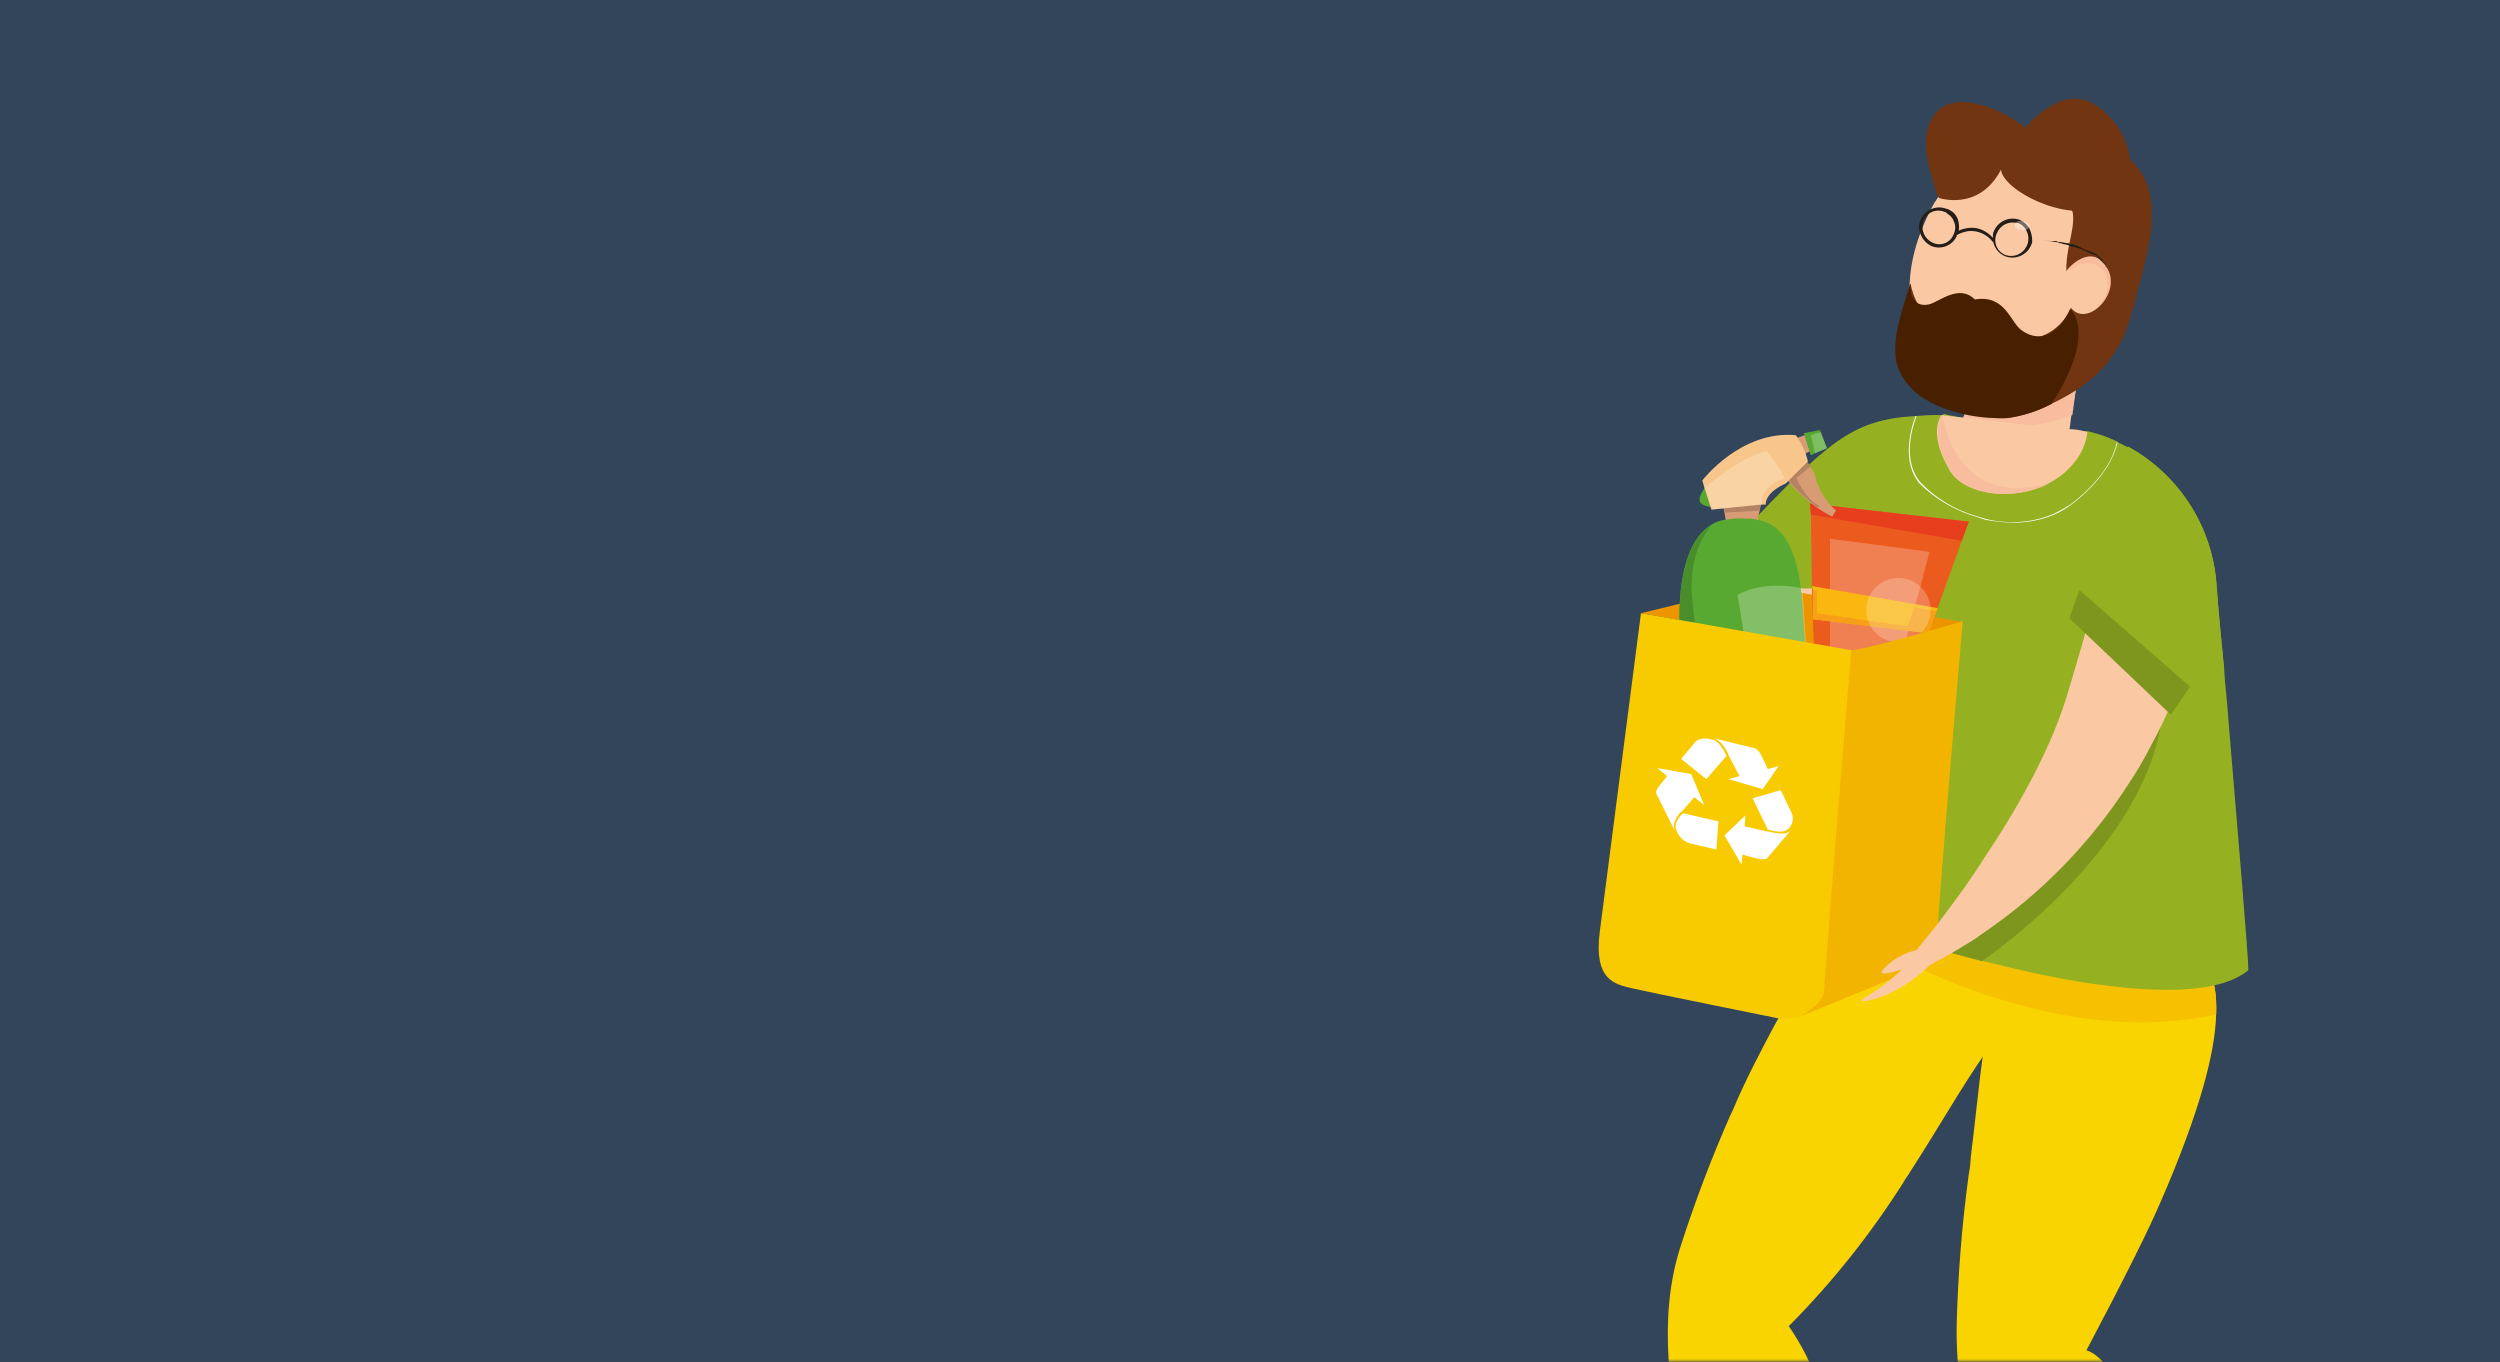 <?xml version="1.0" encoding="UTF-8"?>
<svg width="380px" height="207px" viewBox="0 0 380 207" version="1.1" xmlns="http://www.w3.org/2000/svg" xmlns:xlink="http://www.w3.org/1999/xlink">
    <rect x="0" y="0" width="380" height="207" fill="#333333" stroke="none"/>
    <title>bg</title>
    <defs>
        <rect id="path-1" x="0" y="0" width="380" height="207"></rect>
    </defs>
    <g id="Design" stroke="none" stroke-width="1" fill="none" fill-rule="evenodd">
        <g id="Homepage" transform="translate(-1010, -692)">
            <g id="Top-content">
                <g id="boxy" transform="translate(210, 692)">
                    <g id="3" transform="translate(800, 0)">
                        <g id="bg">
                            <mask id="mask-2" fill="white">
                                <use xlink:href="#path-1"></use>
                            </mask>
                            <use id="Mask" fill="#32455A" xlink:href="#path-1"></use>
                            <g id="podpora2" mask="url(#mask-2)">
                                <g transform="translate(243, 15)">
                                    <polygon id="Path_1753" fill="#FAC9A3" fill-rule="nonzero" points="73.071 40.602 72.612 43.659 71.848 48.092 71.236 52.985 54.12 51.607 55.496 48.245 57.789 42.895 59.165 39.532"></polygon>
                                    <path d="M72.612,43.659 L72.001,48.092 C62.215,51.761 56.257,48.551 56.257,48.551 C56.104,48.551 55.798,48.398 55.645,48.398 L57.786,42.896 C59.314,42.437 60.69,42.131 60.69,42.131 C60.69,42.131 64.97,41.519 72.612,43.659 Z" id="Path_1754" fill="#F8BC9E" fill-rule="nonzero"></path>
                                    <path d="M36.845,55.429 C36.845,55.429 -0.299,86.763 10.096,117.334 C11.013,112.748 33.177,79.12 33.177,79.12 L37.303,56.654 L36.845,55.429 Z" id="Path_1760" fill="#FAC9A3" fill-rule="nonzero"></path>
                                    <path d="M63.745,137.664 C62.37,139.956 60.688,142.402 58.702,145.154 C55.186,150.197 51.823,156.159 47.39,163.037 L47.39,163.037 C47.085,163.649 46.626,164.107 46.321,164.719 C41.322,172.615 35.48,179.944 28.896,186.577 C36.844,198.193 34.857,206.753 38.525,239.005 C38.678,240.992 38.984,243.131 39.289,245.424 C39.289,245.73 39.442,246.036 39.442,246.341 C39.595,247.717 39.748,249.093 39.901,250.621 C37.322,250.797 34.764,251.206 32.258,251.844 C32.258,251.844 31.494,250.621 30.271,248.481 L29.812,247.564 C28.895,245.883 27.825,243.896 26.602,241.603 C18.504,225.859 5.661,195.594 12.387,174.653 C14.577,167.798 17.128,161.063 20.03,154.477 C20.183,154.324 20.183,154.018 20.335,153.865 C22.323,149.127 24.462,145.153 26.297,141.633 C27.264,139.791 28.336,138.005 29.507,136.284 C30.875,134.119 32.355,132.028 33.939,130.017 C35.035,128.578 36.209,127.2 37.456,125.89 C37.761,125.584 38.067,125.126 38.372,124.82 C41.277,121.763 45.863,119.168 50.295,117.33 C54.556,115.516 58.951,114.034 63.44,112.897 C63.44,112.897 64.052,115.037 64.969,117.483 C66.192,120.998 67.72,125.431 68.178,126.043 C68.178,126.195 68.331,126.195 68.331,126.348 C68.944,128.186 67.263,132.16 63.745,137.664 Z" id="Path_1761" fill="#FAD400" fill-rule="nonzero"></path>
                                    <path d="M81.477,176.029 C79.338,180.308 76.891,185.047 74.138,190.244 C81.781,192.536 90.341,225.094 92.175,245.881 L92.175,248.632 C92.327,250.619 92.327,252.453 92.327,254.134 C90.726,254.613 89.187,255.28 87.742,256.122 C87.742,256.122 85.754,254.134 82.849,250.619 C82.544,250.314 82.39,250.007 82.085,249.702 C79.792,246.95 77.041,243.435 74.137,239.308 C64.66,225.858 53.96,205.987 54.419,186.269 C54.613,178.649 55.225,171.045 56.253,163.492 L56.253,163.492 C56.421,162.635 56.523,161.767 56.558,160.894 C57.323,154.78 57.781,149.736 58.392,145.457 C58.698,142.247 59.156,139.342 59.615,136.744 C60.091,133.816 61.019,130.98 62.367,128.337 C62.826,127.573 66.036,127.114 67.87,126.656 C68.304,126.585 68.719,126.429 69.093,126.197 C75.36,119.777 86.06,128.49 86.06,128.49 C86.06,128.49 94.314,127.114 93.855,139.19 C93.702,144.998 91.409,153.864 85.448,167.618 C84.38,170.064 83.157,172.662 81.779,175.414 C81.631,175.57 81.631,175.876 81.477,176.029 Z" id="Path_1762" fill="#FAD400" fill-rule="nonzero"></path>
                                    <path d="M93.859,139.192 C83.466,141.485 72.919,140.262 63.744,137.664 C62.521,137.358 61.146,136.899 59.922,136.594 C51.963,133.993 44.363,130.398 37.304,125.893 C37.609,125.588 37.915,125.129 38.221,124.824 C41.125,121.766 45.711,119.172 50.143,117.334 C54.881,117.334 59.928,117.486 64.817,117.486 C66.04,121.001 67.569,125.434 68.027,126.046 C68.027,126.199 68.179,126.199 68.179,126.351 C68.613,126.28 69.029,126.124 69.402,125.892 C75.364,119.778 86.063,128.491 86.063,128.491 C86.063,128.491 94.317,127.116 93.859,139.192 Z" id="Path_1763" fill="#F6C100" fill-rule="nonzero"></path>
                                    <g id="Group_611" stroke-width="1" fill="none" fill-rule="evenodd" transform="translate(21.175, 47.939)">
                                        <path d="M77.576,84.527 C72.99,88.348 62.597,88.042 51.438,86.208 C45.018,85.139 38.447,83.456 32.484,81.929 C30.803,81.47 29.274,81.012 27.899,80.553 C19.8,78.26 13.989,76.12 13.989,76.12 L18.422,43.409 L18.422,42.034 L18.575,37.601 L18.575,36.226 L18.88,26.291 L19.185,19.26 C19.185,19.26 27.898,20.941 38.292,22.622 L36,15.438 L36,15.133 L31.107,0.001 C31.419,-0.002 31.729,0.05 32.024,0.154 L32.024,0.154 C35.845,0.918 48.991,3.822 48.991,3.822 C49.908,3.975 52.353,2.446 53.117,2.599 L53.117,2.599 C54.646,2.947 56.132,3.459 57.55,4.128 C57.591,4.127 57.63,4.142 57.659,4.171 C57.688,4.2 57.704,4.24 57.703,4.28 C58.227,4.504 58.738,4.759 59.232,5.045 C66.843,9.134 71.895,16.77 72.682,25.375 C72.988,29.654 73.447,34.24 73.905,38.978 C74.058,41.425 74.364,43.717 74.517,46.162 C76.047,64.504 77.576,82.388 77.576,84.527 Z" id="Path_1764" fill="#95B122" fill-rule="nonzero"></path>
                                        <path d="M52.66,3.669 C52.355,4.586 51.743,5.809 51.284,7.184 C50.367,9.477 49.297,12.228 48.227,14.827 C48.227,14.979 48.227,14.979 48.074,15.132 C46.24,19.87 44.558,23.997 44.558,24.303 C44.558,24.915 28.815,28.43 28.815,28.43 L19.029,26.29 L6.798,26.595 L0.836,17.73 C13.676,4.279 17.191,0.917 26.818,0.305 L26.971,0.305 C28.342,0.172 29.72,0.121 31.097,0.153 C31.411,0.129 31.726,0.181 32.014,0.305 L32.014,0.305 C33.696,0.917 34.919,3.515 36.6,3.668 C42.103,4.279 46.077,5.349 48.832,5.655 L50.361,5.808 C51.285,5.81 52.202,4.738 52.66,3.669 Z" id="Path_1765" fill="#95B122" fill-rule="nonzero"></path>
                                        <path d="M53.119,2.446 L53.119,2.446 C53.009,2.868 52.855,3.278 52.66,3.669 C52.813,3.21 52.965,2.904 53.119,2.446 Z" id="Path_1766" fill="#95B122" fill-rule="nonzero"></path>
                                    </g>
                                    <path d="M74.294,50.69 C74.079,52.376 73.39,53.966 72.307,55.276 C71.239,56.63 69.881,57.726 68.333,58.486 L68.333,58.486 C62.983,61.238 55.646,60.32 53.354,56.498 C49.991,50.846 51.978,48.244 52.13,48.091 L52.13,48.091 C54.423,48.397 56.563,48.55 58.55,48.856 C62.524,49.314 71.236,50.231 71.39,50.231 C72.377,50.222 73.358,50.377 74.294,50.69 Z" id="Path_1767" fill="#FAC9A3" fill-rule="nonzero"></path>
                                    <g id="Group_617" stroke-width="1" fill="none" fill-rule="evenodd" transform="translate(44.235, 0)">
                                        <path d="M6.366,16.604 C2.24,24.552 -0.512,36.781 13.398,45.951 C21.04,48.856 29.294,40.907 35.255,27.762 C38.771,20.119 39.994,13.547 34.186,10.337 C23.945,4.987 10.799,8.044 6.366,16.604 Z" id="Path_1768" fill="#FAC9A3" fill-rule="nonzero"></path>
                                        <path d="M19.054,6.364 C19.054,6.364 25.473,-3.265 31.588,1.167 C37.702,5.599 37.396,13.089 35.103,14.006 C32.963,15.072 19.054,6.364 19.054,6.364 Z" id="Path_1769" fill="#723511" fill-rule="nonzero"></path>
                                        <path d="M7.437,15.076 C7.437,15.076 13.551,17.216 16.914,10.797 C17.219,13.854 26.543,18.895 32.81,16.449 C39.23,13.851 26.848,8.042 26.848,8.042 L13.247,4.529 L9.273,6.822 C9.271,6.976 7.437,15.076 7.437,15.076 Z" id="Path_1770" fill="#723511" fill-rule="nonzero"></path>
                                        <path d="M27.002,26.234 C27.002,26.234 30.976,23.33 32.654,26.54 C34.332,29.749 30.973,32.192 30.973,32.192 L34.182,32.192 L35.711,25.313 L30.059,21.339 C30.059,21.339 28.989,22.256 28.531,22.562 C28.072,22.868 27.002,26.234 27.002,26.234 Z" id="Path_1771" fill="#F8BC9E" fill-rule="nonzero"></path>
                                        <path d="M27.766,32.04 L27.766,32.04 C27.614,31.887 27.614,31.887 27.614,31.734 L27.614,31.734 C25.78,35.861 21.194,37.542 18.595,35.861 C15.079,33.415 10.341,32.192 7.131,32.804 C4.074,33.416 3.157,28.066 3.157,28.066 C-1.736,41.975 10.341,49.007 17.831,48.548 C20.177,48.22 22.452,47.496 24.556,46.408 C32.199,42.739 35.409,38.459 37.09,31.428 C39.383,21.951 46.567,5.291 21.957,5.596 C18.289,1.928 10.188,-1.743 6.978,2.234 C3.768,6.21 6.673,12.019 7.283,15.073 C14.467,5.288 22.415,13.239 26.084,15.073 C29.753,17.06 26.696,21.34 26.848,26.231 C27.001,25.772 30.67,21.798 32.963,25.619 C35.409,29.291 30.364,34.641 27.766,32.04 Z" id="Path_1772" fill="#723511" fill-rule="nonzero"></path>
                                        <g id="Group_616" transform="translate(3.612, 16.528)" fill="#251E18" fill-rule="nonzero">
                                            <g id="Group_615">
                                                <g id="Group_612">
                                                    <path d="M6.881,3.592 C6.983,2.977 6.93,2.347 6.728,1.758 C6.564,1.345 6.302,0.978 5.964,0.688 L5.964,0.688 C5.659,0.536 5.352,0.229 5.047,0.229 C4.313,-0.076 3.488,-0.076 2.754,0.229 C1.988,0.537 1.381,1.144 1.073,1.911 C0.766,2.591 0.766,3.37 1.073,4.051 C1.373,4.858 1.976,5.516 2.754,5.885 C4.232,6.471 5.91,5.8 6.576,4.356 L6.576,4.204 C6.881,3.898 6.881,3.745 6.881,3.592 Z M3.06,5.426 C2.155,5.067 1.513,4.25 1.378,3.286 C1.354,2.872 1.405,2.457 1.531,2.063 C1.695,1.649 1.958,1.282 2.295,0.993 L2.295,0.993 C2.992,0.447 3.933,0.329 4.742,0.688 C4.894,0.688 5.047,0.84 5.201,0.993 C5.623,1.23 5.948,1.609 6.118,2.063 C6.424,2.69 6.424,3.423 6.118,4.05 C5.906,4.647 5.46,5.131 4.882,5.391 C4.305,5.651 3.646,5.663 3.06,5.424 L3.06,5.426 Z" id="Path_1773"></path>
                                                </g>
                                                <g id="Group_613" transform="translate(11.235, 1.7)">
                                                    <path d="M6.805,3.729 L6.805,3.27 C6.798,2.631 6.641,2.003 6.346,1.436 C6.07,1.007 5.705,0.642 5.277,0.366 C5.124,0.366 5.124,0.213 4.971,0.213 C3.41,-0.39 1.651,0.354 0.997,1.895 C0.874,2.129 0.821,2.395 0.844,2.659 L0.844,3.271 C0.971,4.357 1.671,5.291 2.678,5.717 C4.24,6.32 5.998,5.576 6.652,4.036 C6.663,3.918 6.718,3.808 6.805,3.729 L6.805,3.729 Z M2.831,5.563 C2.174,5.334 1.647,4.835 1.384,4.192 C1.121,3.548 1.147,2.823 1.455,2.2 C1.949,0.998 3.254,0.345 4.512,0.671 L4.665,0.671 C5.199,0.852 5.639,1.236 5.888,1.741 C6.422,2.679 6.331,3.847 5.657,4.689 C4.983,5.532 3.863,5.878 2.831,5.563 L2.831,5.563 Z" id="Path_1774"></path>
                                                </g>
                                                <g id="Group_614" transform="translate(6.27, 3.088)">
                                                    <path d="M0.306,1.115 L0.001,0.81 C0.588,0.391 1.272,0.129 1.988,0.046 C3.058,-0.107 4.587,0.046 6.115,1.879 L5.81,2.185 C4.955,1.033 3.571,0.399 2.141,0.504 C1.498,0.595 0.876,0.803 0.306,1.115 L0.306,1.115 Z" id="Path_1775"></path>
                                                </g>
                                            </g>
                                            <path d="M17.887,4.969 L19.721,4.969 C20.035,4.944 20.349,4.997 20.638,5.121 C20.943,5.121 21.25,5.274 21.708,5.274 C21.876,5.253 22.044,5.309 22.167,5.427 C22.381,5.42 22.592,5.473 22.778,5.579 C23.151,5.61 23.515,5.713 23.848,5.885 C24.001,5.885 24.153,6.037 24.459,6.037 C24.612,6.037 24.765,6.19 25.071,6.19 C25.224,6.19 25.376,6.343 25.53,6.343 C25.683,6.343 25.683,6.343 25.835,6.496 C25.988,6.496 25.988,6.496 26.141,6.648 C26.293,6.648 26.293,6.648 26.446,6.801 C26.599,6.801 26.599,6.801 26.751,6.954 C26.904,6.954 27.057,7.106 27.21,7.106 C27.364,7.106 27.516,7.259 27.669,7.259 C27.833,7.27 27.963,7.401 27.975,7.564 C28.127,7.564 28.127,7.717 28.28,7.87 C28.321,7.869 28.36,7.885 28.389,7.913 C28.418,7.942 28.434,7.982 28.433,8.022 L28.585,8.175 C28.687,8.277 28.789,8.379 28.891,8.48 L29.043,8.633 L29.196,8.786 L29.196,8.939 C29.195,8.979 29.211,9.019 29.24,9.047 C29.269,9.076 29.308,9.092 29.349,9.091 L29.043,8.48 L29.043,8.48 L28.891,8.327 L28.736,8.174 L28.736,8.022 L28.584,7.869 L28.431,7.716 L28.278,7.563 C28.177,7.462 28.075,7.36 27.973,7.258 C27.932,7.259 27.893,7.243 27.864,7.214 C27.835,7.186 27.819,7.146 27.82,7.105 C27.668,7.105 27.668,6.953 27.515,6.953 C27.399,6.937 27.292,6.883 27.209,6.8 C27.057,6.8 26.904,6.647 26.751,6.647 C26.597,6.647 26.445,6.495 26.292,6.495 C26.138,6.495 26.139,6.495 25.986,6.342 C25.834,6.342 25.834,6.342 25.681,6.189 C25.528,6.189 25.528,6.189 25.376,6.037 C25.223,6.037 25.223,6.037 25.07,5.884 C24.917,5.884 24.765,5.731 24.611,5.731 C24.458,5.731 24.306,5.579 24,5.579 C23.847,5.579 23.694,5.426 23.388,5.426 C23.082,5.426 22.624,5.273 22.318,5.273 C22.104,5.28 21.893,5.227 21.707,5.12 L21.248,5.12 C20.885,5.145 20.52,5.093 20.178,4.968 L17.885,4.968 L17.887,4.969 Z" id="Path_1776"></path>
                                        </g>
                                        <path d="M21.194,19.508 C21.194,19.814 20.582,20.12 19.971,19.967 C19.359,19.815 18.901,19.508 19.054,19.05 C19.054,18.745 19.665,18.439 20.277,18.592 C20.889,18.744 21.347,19.201 21.194,19.508 Z" id="Path_1777" fill="#FFFFFF" fill-rule="nonzero" opacity="0.35"></path>
                                        <path d="M26.696,42.742 C26.089,44.024 25.373,45.252 24.556,46.411 C22.459,47.52 20.181,48.245 17.83,48.551 C14.467,48.704 9.423,48.092 5.598,45.799 C3.783,44.801 2.337,43.248 1.471,41.366 C0.554,39.379 0.707,36.628 1.471,33.724 C1.93,31.89 2.541,29.902 3.152,28.072 C3.152,28.072 2.847,31.893 5.904,31.281 C7.433,30.976 10.49,28.072 12.935,30.517 C17.674,29.753 18.285,34.032 20.119,35.255 C22.717,37.089 25.622,36.02 27.458,31.893 L27.458,31.893 C27.541,31.975 27.595,32.083 27.611,32.198 L27.611,32.198 C28.377,32.96 30.058,36.017 26.696,42.742 Z" id="Path_1778" fill="#482000" fill-rule="nonzero"></path>
                                    </g>
                                    <polygon id="Path_1780" fill="#7E961D" fill-rule="nonzero" points="19.879 67.05 23.241 63.687 26.91 68.885 22.783 70.108"></polygon>
                                    <path d="M68.486,58.486 L68.486,58.486 C63.136,61.238 55.799,60.32 53.506,56.498 C50.144,50.846 52.13,48.244 52.283,48.091 L52.283,48.091 C52.283,48.091 53.964,62.461 68.486,58.486 Z" id="Path_1781" fill="#F8BC9E" fill-rule="nonzero"></path>
                                    <path d="M80.713,103.883 C74.88,113.031 67.232,120.887 58.244,126.964 C63.9,115.805 75.21,107.399 80.713,103.883 Z" id="Path_1782" fill="#FFFFFF" fill-rule="nonzero" opacity="0.2"></path>
                                    <path d="M58.245,131.091 C58.245,131.091 81.936,115.194 85.452,95.323 C81.631,98.38 68.333,113.665 68.333,113.665 L53.659,129.867 L58.245,131.091 Z" id="Path_1785" fill="#7E961D" fill-rule="nonzero"></path>
                                    <g id="Group_618" stroke-width="1" fill="none" fill-rule="evenodd" transform="translate(46.294, 48.245)">
                                        <path d="M32.585,3.974 C31.973,6.572 30.138,9.936 25.554,13.451 C24.743,14.049 23.872,14.561 22.955,14.979 C21.016,15.78 18.939,16.196 16.841,16.203 C15.352,16.193 13.867,16.04 12.408,15.744 L11.032,15.285 C7.804,14.342 4.862,12.608 2.473,10.241 C-0.126,7.184 0.944,2.446 1.861,-2.84217094e-14 L2.014,-2.84217094e-14 C1.097,2.446 0.026,7.031 2.625,10.088 C4.896,12.453 7.739,14.191 10.88,15.132 C11.338,15.285 11.949,15.437 12.408,15.591 C15.911,16.513 19.62,16.244 22.953,14.827 C23.87,14.368 24.634,13.91 25.399,13.451 C29.985,9.936 31.819,6.725 32.43,4.127 C32.43,4.086 32.446,4.046 32.475,4.017 C32.504,3.989 32.544,3.973 32.585,3.974 Z" id="Path_1786" fill="#FFFFFF" fill-rule="nonzero"></path>
                                    </g>
                                    <g id="Group_625" stroke-width="1" fill="none" fill-rule="evenodd" transform="translate(0, 49.541)">
                                        <path d="M6.427,28.661 C6.427,28.661 14.834,26.674 17.28,25.91 C18.808,25.451 22.63,24.076 22.63,24.076 L55.34,30.037 L44.029,33.859 L38.377,34.47 L6.427,28.661 Z" id="Path_1787" fill="#ED9500" fill-rule="nonzero"></path>
                                        <g id="Group_619" transform="translate(31.263, 12.002)" fill-rule="nonzero">
                                            <polygon id="Path_1788" fill="#FAB70F" points="14.294 29.959 14.142 30.418 13.683 32.71 12.307 38.825 1.454 37.296 2.371 30.724 2.677 28.126 2.982 28.278"></polygon>
                                            <polygon id="Path_1789" fill="#F1881B" points="14.142 30.417 13.683 32.71 12.307 38.824 1.454 37.295 2.371 30.723 2.677 28.125 2.982 28.277 5.275 29.042 4.816 31.182 4.052 36.226 12.15 37.295 13.067 32.71 13.526 30.417"></polygon>
                                            <polygon id="Path_1790" fill="#EB5B1E" opacity="0.37" points="14.294 29.959 14.142 30.418 13.683 32.71 13.075 32.71 4.821 31.182 2.375 30.723 2.68 28.125 2.985 28.277"></polygon>
                                            <polygon id="Path_1791" fill="#EB5B1E" points="24.994 2.751 23.925 5.655 20.256 15.896 18.88 19.718 14.903 31.487 12.61 31.335 3.897 30.418 1.757 30.265 1.298 17.578 1.146 12.535 0.993 1.682 0.84 0.001"></polygon>
                                            <polygon id="Path_1792" fill="#FFFFFF" opacity="0.23" points="19.033 7.337 12.613 31.335 3.901 30.418 3.901 5.35"></polygon>
                                            <polygon id="Path_1793" fill="#E73E1E" points="24.994 2.751 23.925 5.655 0.997 1.681 0.844 0"></polygon>
                                            <polygon id="Path_1794" fill="#FAB70F" points="20.256 15.896 20.103 16.355 18.88 19.718 1.302 17.579 1.302 13.146 1.15 12.535"></polygon>
                                            <polygon id="Path_1795" fill="#F69F17" points="20.103 16.359 18.88 19.722 1.302 17.582 1.302 13.145 1.913 13.298 1.913 16.661 15.67 18.648 16.74 15.744"></polygon>
                                            <circle id="Ellipse_6" fill="#FFFFFF" opacity="0.23" cx="14.294" cy="16.202" r="4.891"></circle>
                                        </g>
                                        <g id="Group_622" transform="translate(12.259, 0)" fill-rule="nonzero">
                                            <path d="M4.413,8.944 C4.413,8.944 2.579,10.932 3.19,11.849 C3.801,12.613 5.941,12.918 7.164,11.543 C8.383,10.015 8.383,6.652 4.413,8.944 Z" id="Path_1796" fill="#58A932"></path>
                                            <g id="Group_621">
                                                <g id="Group_620">
                                                    <path d="M23.822,13.072 C23.363,13.684 23.363,13.836 23.21,13.989 C22.421,13.574 21.655,13.114 20.917,12.613 C19.426,11.527 18.044,10.298 16.79,8.944 C16.79,8.792 16.638,8.792 16.638,8.639 C16.296,8.26 15.989,7.85 15.721,7.416 C15.568,7.11 15.262,6.804 15.109,6.499 C16.248,6.017 17.326,5.401 18.319,4.665 L18.624,4.97 C19.065,5.399 19.474,5.859 19.848,6.347 C20.337,6.908 20.655,7.598 20.765,8.335 C21.319,10.169 22.378,11.811 23.822,13.072 Z" id="Path_1797" fill="#D89C75"></path>
                                                    <path d="M20,6.346 L17.707,8.18 L16.943,8.944 C16.943,8.792 16.79,8.792 16.79,8.639 C16.449,8.26 16.142,7.85 15.874,7.416 L16.485,6.346 L18.778,4.97 C19.219,5.398 19.627,5.858 20,6.346 Z" id="Path_1798" fill="#B48363"></path>
                                                    <polygon id="Path_1799" fill="#D89C75" points="12.51 11.543 12.205 13.071 11.441 16.434 7.466 16.739 6.855 13.377 6.55 11.695"></polygon>
                                                    <polygon id="Path_1800" fill="#B48363" points="12.51 11.543 12.205 13.071 6.855 13.377 6.55 11.695"></polygon>
                                                    <polygon id="Path_1801" fill="#D89C75" points="17.707 2.067 19.083 1.608 19.848 4.054 18.624 4.666"></polygon>
                                                    <polygon id="Path_1802" fill="#58A932" points="22.446 3.595 20.612 4.36 20 4.665 18.93 1.298 21.376 0.839 21.529 1.298"></polygon>
                                                    <path d="M19.541,5.582 L16.179,8.945 C16.179,8.945 13.122,10.168 13.122,12.155 L12.358,12.155 C9.148,12.46 4.867,12.919 4.867,12.919 L3.798,9.557 L3.492,8.487 C3.492,8.487 9.3,0.844 17.707,1.609 C18.579,2.797 19.202,4.148 19.541,5.582 L19.541,5.582 Z" id="Path_1803" fill="#F8C68B"></path>
                                                    <path d="M21.071,53.119 L5.938,54.497 L1.964,54.803 L1.964,54.803 L0.283,34.473 C0.283,34.473 -1.705,19.187 4.868,15.213 L4.868,15.213 C5.516,14.802 6.247,14.54 7.008,14.449 L7.161,14.449 C8.117,14.256 9.095,14.204 10.066,14.296 L10.524,14.296 C10.938,14.271 11.353,14.323 11.748,14.449 C16.486,15.213 17.862,20.257 18.473,24.842 C18.779,26.983 18.779,29.122 18.932,30.494 C19.238,35.997 19.849,41.805 20.308,46.085 C20.767,50.366 21.071,53.119 21.071,53.119 Z" id="Path_1804" fill="#58A932"></path>
                                                    <path d="M22.446,3.599 L20.612,4.363 L20,1.611 C20.497,1.418 21.008,1.265 21.529,1.152 L22.446,3.599 Z" id="Path_1805" fill="#FFFFFF" opacity="0.23"></path>
                                                    <path d="M21.068,53.119 C17.247,56.023 10.98,58.012 6.394,57.093 C4.751,56.793 3.219,56.053 1.961,54.953 C2.996,53.872 4.18,52.945 5.477,52.201 C8.995,50.215 14.65,48.533 21.068,53.119 Z" id="Path_1806" fill="#498E2A"></path>
                                                    <path d="M18.624,24.838 C18.93,26.978 18.93,29.118 19.083,30.49 C19.389,35.993 20,41.801 20.459,46.081 C17.377,45.588 14.255,45.383 11.135,45.469 C10.79,38.905 10.024,32.37 8.842,25.904 C8.842,25.904 12.205,23.618 18.624,24.838 Z" id="Path_1807" fill="#FFFFFF" opacity="0.26"></path>
                                                    <path d="M16.027,8.18 C15.11,8.486 12.511,9.25 12.511,12.154 C9.301,12.46 5.021,12.918 5.021,12.918 L3.951,9.556 C5.48,8.18 10.066,4.663 13.275,4.053 C14.396,5.282 15.324,6.673 16.027,8.18 Z" id="Path_1808" fill="#FFFFFF" opacity="0.23"></path>
                                                    <path d="M21.223,12.308 C21.223,12.46 21.07,12.46 21.07,12.613 C19.579,11.527 18.197,10.298 16.943,8.944 C16.943,8.792 16.79,8.792 16.79,8.639 L17.707,7.875 C17.719,7.992 17.773,8.101 17.86,8.18 C18.166,9.098 19.541,11.543 21.223,12.308 Z" id="Path_1809" fill="#B48363"></path>
                                                </g>
                                                <path d="M6.397,57.093 C4.753,56.793 3.221,56.053 1.964,54.953 L1.964,54.953 L0.283,34.623 C0.283,34.623 -1.705,19.337 4.868,15.363 C4.716,15.516 1.2,19.185 1.964,26.674 C2.423,31.871 4.41,44.558 5.479,52.2 C5.632,53.117 5.784,53.882 5.938,54.647 C6.091,55.565 6.244,56.481 6.397,57.093 Z" id="Path_1810" fill="#498E2A"></path>
                                            </g>
                                        </g>
                                        <path d="M6.427,28.663 C6.427,28.663 1.383,67.636 0.16,77.117 C-0.757,84.456 2.453,85.065 5.053,85.677 C7.653,86.288 27.37,90.262 27.37,90.262 C27.37,90.262 34.096,91.332 34.86,83.69 C35.777,71.921 38.529,34.319 38.529,34.319 L6.427,28.663 Z" id="Path_1811" fill="#F8CB00" fill-rule="nonzero"></path>
                                        <g id="Group_624" transform="translate(7.892, 47.616)" fill="#FFFFFF" fill-rule="nonzero">
                                            <g id="Group_623">
                                                <path d="M4.649,3.21 L6.789,0.612 C6.789,0.612 7.553,-0.305 9.541,0.306 C10.764,0.765 11.528,2.753 11.528,2.753 L8.471,6.269 L4.649,3.21 Z" id="Path_1812"></path>
                                                <path d="M9.386,0 L15.653,1.529 C15.653,1.529 16.265,1.529 16.877,2.752 C17.488,3.975 17.793,4.739 17.793,4.739 L19.475,4.28 L17.028,7.796 L11.831,6.268 L13.512,5.809 L11.984,2.904 C11.984,2.904 11.067,0.306 9.386,0 Z" id="Path_1813"></path>
                                                <path d="M9.998,16.967 L6.024,16.05 C4.988,15.755 4.179,14.945 3.884,13.91 C3.425,12.687 4.953,11.463 4.953,11.463 L10.303,12.687 L9.998,16.967 Z" id="Path_1814"></path>
                                                <path d="M3.731,14.215 L0.979,8.712 C0.979,8.712 0.52,8.254 1.285,7.337 C2.049,6.42 2.508,5.808 2.508,5.808 L0.979,4.585 L6.177,5.502 L8.164,10.24 L6.636,9.017 L4.802,11.157 C4.801,11.005 2.967,12.687 3.731,14.215 Z" id="Path_1815"></path>
                                                <path d="M19.781,7.949 L21.462,11.464 C21.806,12.326 21.559,13.311 20.851,13.911 C19.934,14.675 17.793,13.911 17.793,13.911 L15.501,9.172 L19.781,7.949 Z" id="Path_1816"></path>
                                                <path d="M21.31,14.062 L17.793,18.189 C17.793,18.189 17.641,18.648 16.265,18.342 C14.889,18.036 13.972,17.73 13.972,17.73 L13.819,19.259 L11.221,14.826 L14.431,11.769 L14.278,13.45 L17.641,14.214 C17.641,14.062 20.393,15.133 21.31,14.062 Z" id="Path_1817"></path>
                                            </g>
                                        </g>
                                        <path d="M55.34,29.885 C55.34,29.885 41.43,34.012 38.373,34.318 C37.914,40.126 35.011,74.979 34.247,86.135 C34.094,88.275 30.272,90.109 30.272,90.109 L51.213,81.549 C51.213,81.549 51.213,83.23 51.366,79.868 C51.366,75.436 55.34,29.885 55.34,29.885 Z" id="Path_1818" fill="#F3B400" fill-rule="nonzero"></path>
                                    </g>
                                    <g id="Group_627" stroke-width="1" fill="none" fill-rule="evenodd" transform="translate(40.012, 52.83)">
                                        <g id="Group_626" transform="translate(0, 12.993)" fill="#FAC9A3" fill-rule="nonzero">
                                            <path d="M49.719,18.189 C48.381,23.199 46.431,28.025 43.911,32.557 C42.957,34.456 41.885,36.294 40.702,38.06 C34.869,47.208 27.222,55.063 18.234,61.141 C18.081,61.293 17.775,61.446 17.622,61.599 C15.25,63.149 12.8,64.577 10.283,65.879 L10.283,65.879 C9.824,66.184 9.214,66.338 8.755,66.643 L8.296,63.586 C8.296,63.586 9.519,62.057 11.506,59.612 C13.339,57.166 15.938,53.804 18.537,49.676 L18.537,49.676 C23.58,42.186 29.081,32.557 31.528,23.694 C32.292,21.248 32.904,18.956 33.515,16.968 C37.184,3.977 38.254,0.002 38.254,0.002 C38.254,0.002 47.274,3.974 49.719,18.189 Z" id="Path_1819"></path>
                                            <path d="M8.297,63.586 C6.506,63.993 4.864,64.893 3.558,66.184 C1.418,68.172 6.156,66.49 6.156,66.49 C4.435,68.119 2.54,69.554 0.504,70.769 C-1.942,72.145 5.09,71.228 10.29,65.876 C9.519,63.586 8.297,63.586 8.297,63.586 Z" id="Path_1820"></path>
                                        </g>
                                        <path d="M55.069,33.933 L48.497,40.047 L33.06,24.151 L40.399,0 C47.966,4.138 53,11.747 53.85,20.33 C54.152,24.609 54.61,29.347 55.069,33.933 Z" id="Path_1821" fill="#95B122" fill-rule="nonzero"></path>
                                        <polygon id="Path_1822" fill="#7E961D" fill-rule="nonzero" points="33.058 21.858 31.529 26.137 46.967 40.811 49.871 36.532"></polygon>
                                    </g>
                                </g>
                            </g>
                        </g>
                    </g>
                </g>
            </g>
        </g>
    </g>
</svg>